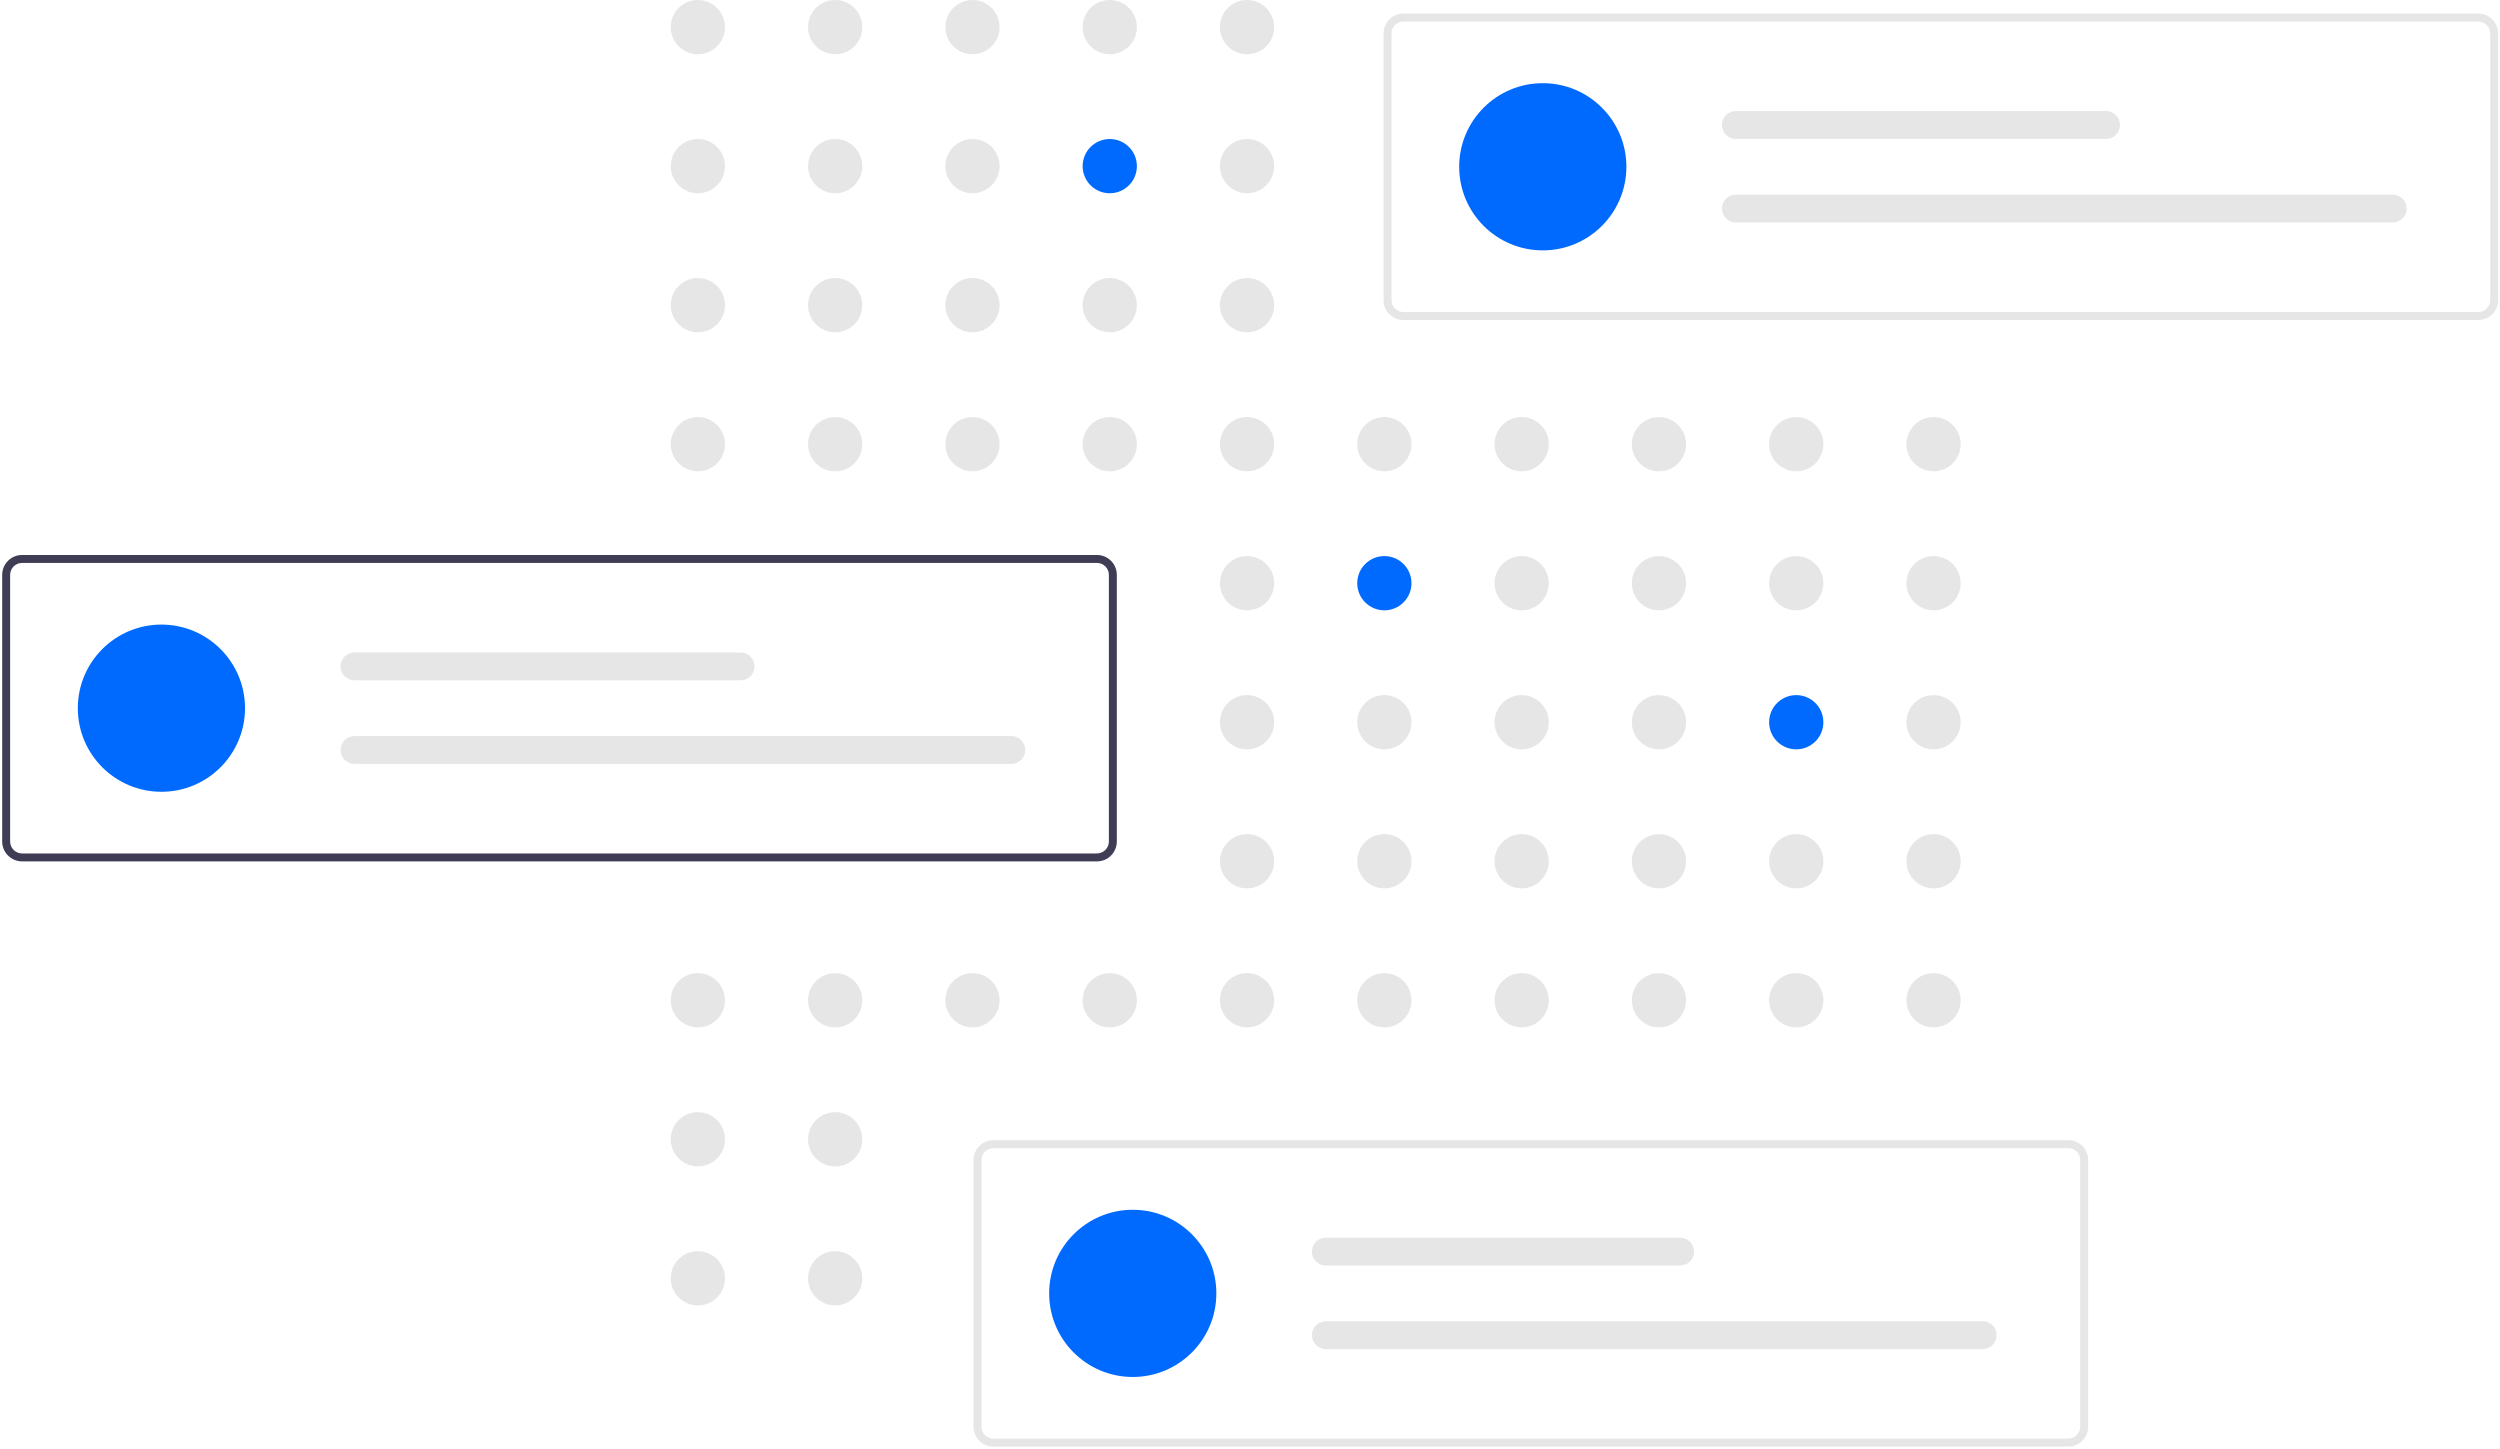 <?xml version="1.0" encoding="UTF-8"?>
<svg width="628px" height="364px" viewBox="0 0 628 364" version="1.1" xmlns="http://www.w3.org/2000/svg" xmlns:xlink="http://www.w3.org/1999/xlink">
    <title>undraw_business_decisions_gjwy</title>
    <g id="-" stroke="none" stroke-width="1" fill="none" fill-rule="evenodd">
        <g id="Desktop-HD" transform="translate(-154, -5319)" fill-rule="nonzero">
            <g id="undraw_business_decisions_gjwy" transform="translate(154.548, 5319)">
                <circle id="Oval" fill="#E6E6E6" cx="174.757" cy="6.813" r="6.813"></circle>
                <circle id="Oval" fill="#E6E6E6" cx="209.246" cy="6.813" r="6.813"></circle>
                <circle id="Oval" fill="#E6E6E6" cx="243.735" cy="6.813" r="6.813"></circle>
                <circle id="Oval" fill="#E6E6E6" cx="278.224" cy="6.813" r="6.813"></circle>
                <circle id="Oval" fill="#E6E6E6" cx="312.713" cy="6.813" r="6.813"></circle>
                <circle id="Oval" fill="#E6E6E6" cx="174.757" cy="41.735" r="6.813"></circle>
                <circle id="Oval" fill="#E6E6E6" cx="209.246" cy="41.735" r="6.813"></circle>
                <circle id="Oval" fill="#E6E6E6" cx="243.735" cy="41.735" r="6.813"></circle>
                <circle id="Oval" fill="#006AFF" cx="278.224" cy="41.735" r="6.813"></circle>
                <circle id="Oval" fill="#E6E6E6" cx="312.713" cy="41.735" r="6.813"></circle>
                <circle id="Oval" fill="#E6E6E6" cx="381.691" cy="41.735" r="6.813"></circle>
                <circle id="Oval" fill="#E6E6E6" cx="174.757" cy="76.657" r="6.813"></circle>
                <circle id="Oval" fill="#E6E6E6" cx="209.246" cy="76.657" r="6.813"></circle>
                <circle id="Oval" fill="#E6E6E6" cx="243.735" cy="76.657" r="6.813"></circle>
                <circle id="Oval" fill="#E6E6E6" cx="278.224" cy="76.657" r="6.813"></circle>
                <circle id="Oval" fill="#E6E6E6" cx="312.713" cy="76.657" r="6.813"></circle>
                <circle id="Oval" fill="#E6E6E6" cx="174.757" cy="111.579" r="6.813"></circle>
                <circle id="Oval" fill="#E6E6E6" cx="209.246" cy="111.579" r="6.813"></circle>
                <circle id="Oval" fill="#E6E6E6" cx="243.735" cy="111.579" r="6.813"></circle>
                <circle id="Oval" fill="#E6E6E6" cx="278.224" cy="111.579" r="6.813"></circle>
                <circle id="Oval" fill="#E6E6E6" cx="312.713" cy="111.579" r="6.813"></circle>
                <circle id="Oval" fill="#E6E6E6" cx="347.202" cy="111.579" r="6.813"></circle>
                <circle id="Oval" fill="#E6E6E6" cx="381.691" cy="111.579" r="6.813"></circle>
                <circle id="Oval" fill="#E6E6E6" cx="416.18" cy="111.579" r="6.813"></circle>
                <circle id="Oval" fill="#E6E6E6" cx="450.669" cy="111.579" r="6.813"></circle>
                <circle id="Oval" fill="#E6E6E6" cx="485.158" cy="111.579" r="6.813"></circle>
                <circle id="Oval" fill="#E6E6E6" cx="312.713" cy="146.501" r="6.813"></circle>
                <circle id="Oval" fill="#006AFF" cx="347.202" cy="146.501" r="6.813"></circle>
                <circle id="Oval" fill="#E6E6E6" cx="381.691" cy="146.501" r="6.813"></circle>
                <circle id="Oval" fill="#E6E6E6" cx="416.18" cy="146.501" r="6.813"></circle>
                <circle id="Oval" fill="#E6E6E6" cx="450.669" cy="146.501" r="6.813"></circle>
                <circle id="Oval" fill="#E6E6E6" cx="485.158" cy="146.501" r="6.813"></circle>
                <circle id="Oval" fill="#E6E6E6" cx="312.713" cy="181.423" r="6.813"></circle>
                <circle id="Oval" fill="#E6E6E6" cx="347.202" cy="181.423" r="6.813"></circle>
                <circle id="Oval" fill="#E6E6E6" cx="381.691" cy="181.423" r="6.813"></circle>
                <circle id="Oval" fill="#E6E6E6" cx="416.18" cy="181.423" r="6.813"></circle>
                <circle id="Oval" fill="#006AFF" cx="450.669" cy="181.423" r="6.813"></circle>
                <circle id="Oval" fill="#E6E6E6" cx="485.158" cy="181.423" r="6.813"></circle>
                <circle id="Oval" fill="#E6E6E6" cx="312.713" cy="216.345" r="6.813"></circle>
                <circle id="Oval" fill="#E6E6E6" cx="347.202" cy="216.345" r="6.813"></circle>
                <circle id="Oval" fill="#E6E6E6" cx="381.691" cy="216.345" r="6.813"></circle>
                <circle id="Oval" fill="#E6E6E6" cx="416.18" cy="216.345" r="6.813"></circle>
                <circle id="Oval" fill="#E6E6E6" cx="450.669" cy="216.345" r="6.813"></circle>
                <circle id="Oval" fill="#E6E6E6" cx="485.158" cy="216.345" r="6.813"></circle>
                <circle id="Oval" fill="#E6E6E6" cx="174.757" cy="251.267" r="6.813"></circle>
                <circle id="Oval" fill="#E6E6E6" cx="209.246" cy="251.267" r="6.813"></circle>
                <circle id="Oval" fill="#E6E6E6" cx="243.735" cy="251.267" r="6.813"></circle>
                <circle id="Oval" fill="#E6E6E6" cx="278.224" cy="251.267" r="6.813"></circle>
                <circle id="Oval" fill="#E6E6E6" cx="312.713" cy="251.267" r="6.813"></circle>
                <circle id="Oval" fill="#E6E6E6" cx="347.202" cy="251.267" r="6.813"></circle>
                <circle id="Oval" fill="#E6E6E6" cx="381.691" cy="251.267" r="6.813"></circle>
                <circle id="Oval" fill="#E6E6E6" cx="416.18" cy="251.267" r="6.813"></circle>
                <circle id="Oval" fill="#E6E6E6" cx="450.669" cy="251.267" r="6.813"></circle>
                <circle id="Oval" fill="#E6E6E6" cx="485.158" cy="251.267" r="6.813"></circle>
                <circle id="Oval" fill="#E6E6E6" transform="translate(174.753, 286.188) rotate(-89.767) translate(-174.753, -286.188) " cx="174.753" cy="286.188" r="6.813"></circle>
                <circle id="Oval" fill="#E6E6E6" cx="209.246" cy="286.189" r="6.813"></circle>
                <circle id="Oval" fill="#E6E6E6" transform="translate(174.753, 321.11) rotate(-89.767) translate(-174.753, -321.11) " cx="174.753" cy="321.11" r="6.813"></circle>
                <circle id="Oval" fill="#E6E6E6" cx="209.246" cy="321.111" r="6.813"></circle>
                <circle id="Oval" fill="#E6E6E6" cx="278.224" cy="321.111" r="6.813"></circle>
                <path d="M622,80.384 L352,80.384 C349.24,80.381 347.003,78.144 347,75.384 L347,8.408 C347.003,5.648 349.24,3.412 352,3.408 L622,3.408 C624.761,3.412 626.997,5.648 627,8.408 L627,75.384 C626.997,78.144 624.761,80.381 622,80.384 L622,80.384 Z M352,5.408 C350.344,5.41 349,6.752 349,8.408 L349,75.384 C349,77.04 350.344,78.382 352,78.384 L622,78.384 C623.657,78.382 625,77.04 625,75.384 L625,8.408 C625,6.752 623.657,5.41 622,5.408 L352,5.408 Z" id="Shape" fill="#E6E6E6"></path>
                <circle id="Oval" fill="#006AFF" cx="387" cy="41.896" r="21"></circle>
                <path d="M435.5,27.896 C433.567,27.896 432,29.463 432,31.396 C432,33.329 433.567,34.896 435.5,34.896 L528.5,34.896 C530.433,34.896 532,33.329 532,31.396 C532,29.463 530.433,27.896 528.5,27.896 L435.5,27.896 Z" id="Path" fill="#E6E6E6"></path>
                <path d="M435.5,48.896 C433.567,48.896 432,50.463 432,52.396 C432,54.329 433.567,55.896 435.5,55.896 L600.5,55.896 C602.433,55.896 604,54.329 604,52.396 C604,50.463 602.433,48.896 600.5,48.896 L435.5,48.896 Z" id="Path" fill="#E6E6E6"></path>
                <path d="M275,216.384 L5,216.384 C2.24,216.381 0.003,214.144 0,211.384 L0,144.408 C0.003,141.648 2.24,139.412 5,139.408 L275,139.408 C277.761,139.412 279.997,141.648 280,144.408 L280,211.384 C279.997,214.144 277.761,216.381 275,216.384 Z M5,141.408 C3.344,141.41 2,142.752 2,144.408 L2,211.384 C2,213.04 3.344,214.382 5,214.384 L275,214.384 C276.657,214.382 278,213.04 278,211.384 L278,144.408 C278,142.752 276.657,141.41 275,141.408 L5,141.408 Z" id="Shape" fill="#3F3D56"></path>
                <circle id="Oval" fill="#006AFF" cx="40" cy="177.896" r="21"></circle>
                <path d="M88.5,163.896 C86.567,163.896 85,165.463 85,167.396 C85,169.329 86.567,170.896 88.5,170.896 L185.5,170.896 C187.433,170.896 189,169.329 189,167.396 C189,165.463 187.433,163.896 185.5,163.896 L88.5,163.896 Z" id="Path" fill="#E6E6E6"></path>
                <path d="M88.5,184.896 C86.567,184.896 85,186.463 85,188.396 C85,190.329 86.567,191.896 88.5,191.896 L253.5,191.896 C255.433,191.896 257,190.329 257,188.396 C257,186.463 255.433,184.896 253.5,184.896 L88.5,184.896 Z" id="Path" fill="#E6E6E6"></path>
                <path d="M519,363.384 L249,363.384 C246.24,363.381 244.003,361.144 244,358.384 L244,291.408 C244.003,288.648 246.24,286.412 249,286.408 L519,286.408 C521.761,286.412 523.997,288.648 524,291.408 L524,358.384 C523.997,361.144 521.761,363.381 519,363.384 Z M249,288.408 C247.344,288.41 246,289.752 246,291.408 L246,358.384 C246,360.04 247.344,361.382 249,361.384 L519,361.384 C520.657,361.382 522,360.04 522,358.384 L522,291.408 C522,289.752 520.657,288.41 519,288.408 L249,288.408 Z" id="Shape" fill="#E6E6E6"></path>
                <circle id="Oval" fill="#006AFF" cx="284" cy="324.896" r="21"></circle>
                <path d="M332.5,310.896 C330.567,310.896 329,312.463 329,314.396 C329,316.329 330.567,317.896 332.5,317.896 L421.5,317.896 C423.433,317.896 425,316.329 425,314.396 C425,312.463 423.433,310.896 421.5,310.896 L332.5,310.896 Z" id="Path" fill="#E6E6E6"></path>
                <path d="M332.5,331.896 C330.567,331.896 329,333.463 329,335.396 C329,337.329 330.567,338.896 332.5,338.896 L497.5,338.896 C499.433,338.896 501,337.329 501,335.396 C501,333.463 499.433,331.896 497.5,331.896 L332.5,331.896 Z" id="Path" fill="#E6E6E6"></path>
            </g>
        </g>
    </g>
</svg>